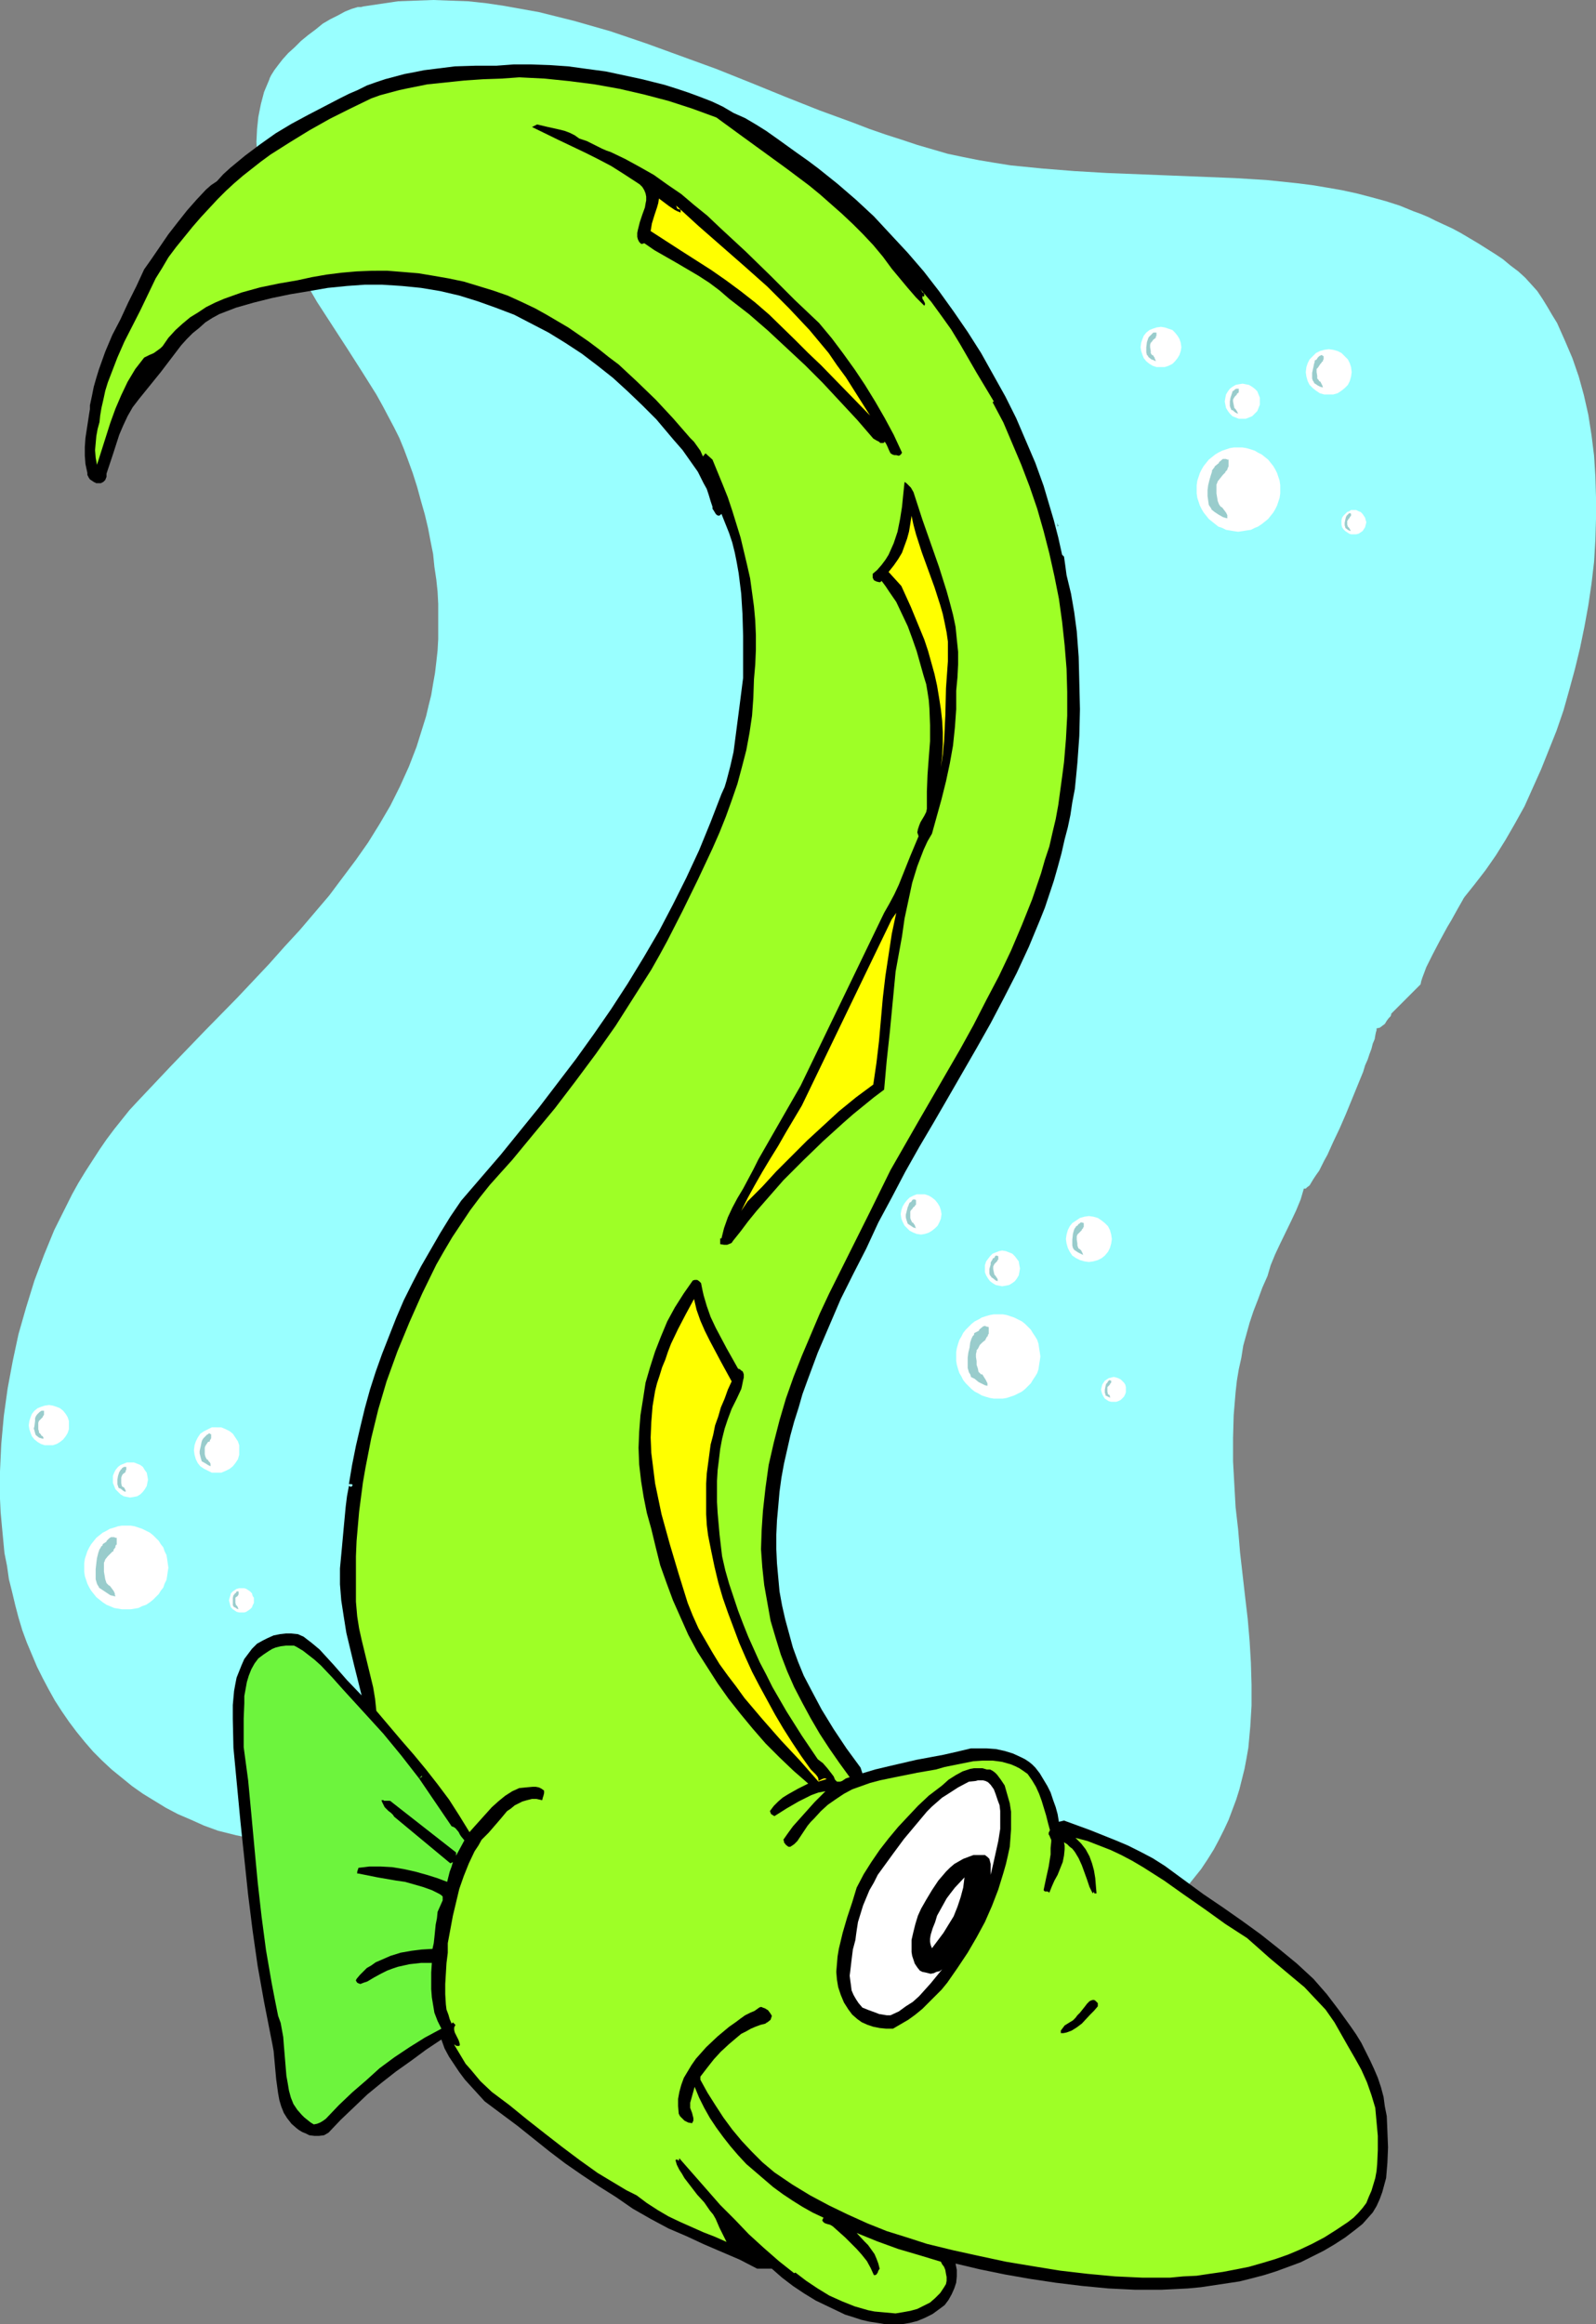 <?xml version="1.0" encoding="UTF-8" standalone="no"?>
<svg
   version="1.0"
   width="106.964mm"
   height="155.668mm"
   id="svg45"
   sodipodi:docname="Eel 3.wmf"
   xmlns:inkscape="http://www.inkscape.org/namespaces/inkscape"
   xmlns:sodipodi="http://sodipodi.sourceforge.net/DTD/sodipodi-0.dtd"
   xmlns="http://www.w3.org/2000/svg"
   xmlns:svg="http://www.w3.org/2000/svg">
  <rect width="100%" height="100%" fill="#808080" stroke="none"/>
  <sodipodi:namedview
     id="namedview45"
     pagecolor="#ffffff"
     bordercolor="#000000"
     borderopacity="0.25"
     inkscape:showpageshadow="2"
     inkscape:pageopacity="0.0"
     inkscape:pagecheckerboard="0"
     inkscape:deskcolor="#d1d1d1"
     inkscape:document-units="mm" />
  <defs
     id="defs1">
    <pattern
       id="WMFhbasepattern"
       patternUnits="userSpaceOnUse"
       width="6"
       height="6"
       x="0"
       y="0" />
  </defs>
  <path
     style="fill:#99ffff;fill-opacity:1;fill-rule:evenodd;stroke:none"
     d="m 352.407,256.607 7.433,-7.433 0.162,-0.808 0.323,-0.97 0.485,-1.293 0.485,-1.293 0.808,-1.616 0.808,-1.616 1.777,-3.393 1.939,-3.555 0.969,-1.616 0.808,-1.454 0.808,-1.454 0.646,-1.131 0.646,-1.131 0.162,-0.323 0.323,-0.485 2.585,-3.232 2.747,-3.555 2.585,-3.717 2.424,-3.878 2.424,-4.201 2.424,-4.363 2.101,-4.686 2.101,-4.686 1.939,-4.848 1.939,-4.848 1.777,-5.171 1.454,-5.171 1.454,-5.333 1.293,-5.332 1.131,-5.494 0.969,-5.333 0.808,-5.494 0.646,-5.494 0.323,-5.494 0.162,-5.333 v -5.494 l -0.162,-5.332 -0.323,-5.171 -0.646,-5.171 -0.808,-5.171 -1.131,-5.009 -1.293,-4.686 -1.616,-4.686 -1.939,-4.525 -1.939,-4.363 -1.293,-2.101 -1.131,-1.939 -1.293,-2.101 -1.293,-1.939 -1.454,-1.616 -1.616,-1.778 -1.777,-1.616 -1.939,-1.454 -1.939,-1.616 -1.939,-1.293 -4.363,-2.747 -4.363,-2.585 -2.101,-1.131 -2.101,-0.97 -2.101,-0.97 -1.939,-0.97 -1.939,-0.808 -1.777,-0.646 -3.555,-1.454 -3.555,-1.131 -3.555,-0.97 -3.716,-0.97 -3.716,-0.808 -3.716,-0.646 -3.878,-0.646 -3.878,-0.485 -7.756,-0.808 -7.917,-0.485 -8.079,-0.323 -8.079,-0.323 -16.32,-0.646 -8.241,-0.485 -8.079,-0.646 -8.079,-0.808 -4.04,-0.646 -3.878,-0.646 -4.04,-0.808 -3.878,-0.808 -3.878,-1.131 -3.878,-1.131 -3.878,-1.293 -4.04,-1.293 -4.201,-1.454 -4.201,-1.616 -8.402,-3.07 -8.564,-3.393 -8.725,-3.555 -8.887,-3.555 -8.887,-3.232 -8.887,-3.232 -9.049,-3.07 -4.524,-1.293 -4.524,-1.293 L 141.06,4.201 136.535,3.07 132.011,2.262 127.487,1.454 123.124,0.808 118.6,0.323 114.076,0.162 109.713,0 l -4.524,0.162 -4.363,0.162 -4.363,0.646 -4.363,0.646 -0.646,0.162 h -0.808 l -1.616,0.485 -1.616,0.646 -1.777,0.97 -1.939,0.97 -1.939,1.131 -1.777,1.454 -1.939,1.454 -1.777,1.454 -1.616,1.616 -1.616,1.454 -1.454,1.616 -1.131,1.454 -0.969,1.293 -0.808,1.293 -0.323,0.646 -0.162,0.485 -1.293,3.07 -0.808,3.07 -0.646,3.232 -0.323,3.07 -0.162,3.232 0.162,3.07 0.323,3.232 0.646,3.232 0.808,3.07 0.969,3.232 1.131,3.07 1.293,3.07 1.454,3.232 1.616,3.07 1.616,3.07 1.777,3.07 3.555,6.14 3.878,5.979 3.878,5.979 3.716,5.817 3.555,5.656 1.616,2.909 1.454,2.747 1.454,2.747 1.293,2.585 1.131,2.747 0.969,2.585 1.293,3.555 1.131,3.555 0.969,3.555 0.969,3.393 0.808,3.393 0.646,3.393 0.646,3.232 0.323,3.232 0.485,3.232 0.323,3.07 0.162,3.07 v 3.07 2.909 2.909 l -0.162,2.909 -0.323,2.909 -0.323,2.747 -0.485,2.747 -0.485,2.909 -0.646,2.585 -0.646,2.747 -0.808,2.585 -1.616,5.171 -1.939,5.009 -2.262,5.009 -2.424,4.848 -2.747,4.686 -2.908,4.686 -3.07,4.363 -3.393,4.525 -3.393,4.525 -3.716,4.363 -3.716,4.363 -3.878,4.201 -3.878,4.363 -8.079,8.564 -8.402,8.564 -4.201,4.363 -4.201,4.363 -8.402,8.888 -2.101,2.262 -1.939,2.424 -1.939,2.424 -1.939,2.585 -1.777,2.585 -1.777,2.747 -1.777,2.747 -1.777,2.909 -1.616,2.909 -1.454,2.909 -3.07,6.14 -2.585,6.302 -2.424,6.464 -2.101,6.787 -1.939,6.787 -1.454,6.787 -1.293,6.948 -0.969,6.948 -0.646,7.11 -0.162,3.393 L 0,372.468 v 3.393 3.555 l 0.162,3.393 0.323,3.555 0.323,3.393 0.323,3.393 0.646,3.232 0.485,3.393 0.808,3.232 0.808,3.393 0.808,3.07 0.969,3.232 1.131,3.07 1.293,3.07 1.293,3.07 1.454,2.909 1.454,2.747 1.616,2.909 1.777,2.747 1.777,2.585 1.939,2.585 2.101,2.585 2.101,2.424 2.262,2.262 2.424,2.262 2.585,2.101 2.585,2.101 2.747,1.939 2.908,1.778 2.908,1.778 3.07,1.616 3.393,1.454 3.232,1.454 3.555,1.293 4.524,1.131 4.686,0.97 4.847,0.808 4.847,0.646 5.009,0.323 4.847,0.323 10.18,0.323 10.341,0.485 5.171,0.323 5.009,0.323 5.009,0.646 5.009,0.808 5.009,0.97 4.847,1.131 3.716,1.131 3.878,1.293 3.878,1.454 4.04,1.454 4.363,1.616 4.201,1.778 4.363,1.778 4.363,1.778 9.21,3.878 9.372,3.717 9.533,3.555 4.847,1.616 4.847,1.616 4.847,1.454 4.847,1.293 4.847,1.131 4.847,0.97 4.847,0.808 4.686,0.646 4.686,0.485 4.847,0.162 4.524,-0.162 4.686,-0.485 4.524,-0.485 2.262,-0.485 2.101,-0.646 2.262,-0.485 2.101,-0.808 2.101,-0.646 2.101,-0.97 2.101,-0.97 2.101,-0.97 1.939,-1.131 2.101,-1.293 3.393,-2.262 3.07,-2.424 3.07,-2.262 2.747,-2.262 2.747,-2.424 2.424,-2.262 2.262,-2.424 2.101,-2.424 1.939,-2.424 1.939,-2.424 1.616,-2.424 1.616,-2.585 1.293,-2.424 1.293,-2.585 1.131,-2.424 0.969,-2.585 0.969,-2.585 0.808,-2.585 0.646,-2.585 0.646,-2.585 0.485,-2.585 0.485,-2.747 0.485,-5.332 0.323,-5.333 v -5.333 l -0.162,-5.494 -0.323,-5.494 -0.485,-5.656 -0.646,-5.494 -1.293,-11.311 -0.485,-5.817 -0.646,-5.656 -0.323,-5.817 -0.323,-5.817 v -5.817 l 0.162,-5.817 0.485,-5.817 0.323,-2.909 0.485,-2.909 0.646,-2.909 0.485,-3.07 0.808,-2.909 0.808,-2.909 0.969,-2.909 1.131,-2.909 1.131,-3.07 1.293,-2.909 0.808,-2.747 1.131,-2.747 1.293,-2.747 2.747,-5.656 1.293,-2.747 1.131,-2.747 0.808,-2.747 h 0.485 l 0.323,-0.323 0.646,-0.485 0.485,-0.808 0.485,-0.808 0.646,-0.97 0.808,-1.131 0.646,-1.293 0.646,-1.293 0.808,-1.454 1.454,-3.232 1.616,-3.393 1.616,-3.717 1.454,-3.555 1.454,-3.555 1.454,-3.555 0.485,-1.616 0.646,-1.454 0.485,-1.454 0.485,-1.293 0.323,-1.293 0.485,-1.131 0.162,-0.97 0.162,-0.808 0.162,-0.485 v -0.485 l 0.808,-0.162 0.646,-0.485 0.646,-0.485 0.485,-0.808 0.485,-0.646 0.485,-0.485 0.162,-0.485 z"
     id="path1" />
  <path
     style="fill:#000000;fill-opacity:1;fill-rule:evenodd;stroke:none"
     d="m 207.308,42.66 4.847,3.878 4.686,4.04 4.524,4.201 4.201,4.525 4.363,4.686 4.04,4.686 3.878,5.009 3.716,5.171 3.555,5.171 3.393,5.333 3.07,5.494 3.07,5.494 2.747,5.494 2.424,5.656 2.424,5.656 2.101,5.817 1.293,4.363 1.293,4.363 1.131,4.363 0.969,4.363 0.646,0.646 -0.162,-0.162 0.323,2.262 0.323,2.424 1.131,4.686 0.808,4.686 0.323,2.424 0.323,2.424 0.485,6.464 0.162,6.464 0.162,6.787 -0.162,6.787 -0.485,6.787 -0.323,3.393 -0.323,3.232 -0.646,3.393 -0.485,3.232 -0.646,3.07 -0.808,3.07 -0.808,3.555 -0.969,3.555 -0.969,3.393 -1.131,3.393 -1.131,3.393 -1.293,3.232 -2.747,6.625 -3.07,6.625 -3.232,6.302 -3.393,6.464 -3.555,6.302 -7.271,12.604 -3.555,6.14 -3.716,6.302 -3.555,6.302 -3.393,6.464 -3.393,6.302 -3.07,6.625 -3.232,6.302 -3.232,6.464 -2.908,6.787 -2.908,6.787 -2.585,6.948 -1.293,3.555 -0.969,3.393 -1.131,3.555 -0.969,3.555 -0.808,3.555 -0.808,3.555 -0.646,3.555 -0.485,3.555 -0.323,3.717 -0.323,3.555 -0.162,3.555 v 3.717 l 0.162,3.555 0.323,3.555 0.323,3.555 0.646,3.555 0.808,3.555 0.969,3.555 0.969,3.555 1.293,3.555 1.454,3.555 1.777,3.393 2.747,5.171 3.07,5.009 3.232,4.848 1.777,2.424 1.777,2.424 0.485,1.454 3.232,-0.97 3.393,-0.808 6.948,-1.616 6.948,-1.293 3.555,-0.808 3.393,-0.808 h 1.939 2.101 l 2.262,0.162 2.262,0.485 2.101,0.646 2.101,0.97 0.969,0.485 0.969,0.646 0.808,0.646 0.808,0.808 1.131,1.454 0.969,1.616 0.969,1.616 0.808,1.616 0.646,1.939 0.646,1.778 0.485,1.778 0.323,1.939 1.293,-0.323 6.625,2.424 6.463,2.585 3.07,1.293 3.232,1.616 3.07,1.616 3.07,1.939 4.847,3.555 4.847,3.555 5.009,3.393 4.847,3.393 4.686,3.393 4.686,3.717 4.524,3.717 2.101,1.939 2.101,1.939 3.393,3.878 3.07,4.04 2.908,4.04 1.454,2.101 1.293,2.101 1.131,2.262 1.131,2.262 0.969,2.101 0.969,2.262 0.808,2.424 0.646,2.424 0.323,2.424 0.485,2.424 0.162,3.878 0.162,4.04 -0.162,3.878 -0.162,1.939 -0.162,1.939 -0.485,1.778 -0.485,1.778 -0.646,1.778 -0.808,1.778 -0.969,1.616 -1.293,1.454 -1.293,1.454 -1.616,1.293 -2.747,2.101 -2.747,1.778 -2.747,1.616 -2.908,1.454 -2.908,1.454 -3.07,1.131 -3.07,1.131 -3.07,0.97 -3.07,0.808 -3.232,0.808 -3.232,0.485 -3.232,0.485 -3.232,0.485 -3.393,0.323 -3.232,0.162 -3.393,0.162 h -6.786 l -6.625,-0.323 -6.786,-0.646 -6.625,-0.808 -6.463,-0.97 -6.463,-1.131 -6.302,-1.293 -6.14,-1.454 0.323,1.616 v 1.616 l -0.162,1.616 -0.485,1.454 -0.646,1.454 -0.808,1.454 -0.969,1.293 -1.293,0.97 -1.777,1.293 -1.939,0.97 -1.939,0.808 -1.939,0.485 -1.939,0.323 h -2.101 -2.101 l -1.939,-0.323 -2.101,-0.323 -2.101,-0.485 -1.939,-0.646 -2.101,-0.646 -3.716,-1.778 -3.716,-1.778 -2.908,-1.778 -2.908,-1.939 -2.747,-2.101 -2.585,-2.262 h -3.716 l -4.363,-2.262 -4.524,-1.939 -4.524,-1.939 -4.524,-2.101 -4.524,-1.939 -4.524,-2.424 -2.262,-1.293 -2.262,-1.293 -2.101,-1.454 -2.101,-1.454 -4.363,-2.747 -4.363,-2.909 -4.201,-2.909 -4.04,-3.07 -8.079,-6.464 -8.241,-6.14 -3.393,-3.717 -1.616,-1.778 -1.454,-1.939 -1.293,-1.939 -1.293,-1.939 -1.131,-2.101 -0.808,-2.262 -3.878,2.585 -3.716,2.747 -3.878,2.747 -3.716,2.909 -3.555,2.909 -3.393,3.232 -3.393,3.232 -3.07,3.232 -1.131,0.646 -1.293,0.162 h -1.131 l -1.293,-0.162 -0.969,-0.485 -0.808,-0.323 -0.808,-0.485 -0.646,-0.485 -1.293,-1.131 -1.131,-1.454 -0.808,-1.293 -0.646,-1.616 -0.485,-1.616 -0.323,-1.778 -0.485,-3.555 -0.323,-3.555 -0.323,-3.555 -0.323,-1.778 -0.323,-1.616 -1.777,-9.049 -1.616,-9.049 -1.293,-9.049 -1.131,-9.049 -0.969,-9.211 -0.969,-9.211 -1.777,-18.745 -0.162,-7.272 v -3.555 l 0.162,-1.778 0.162,-1.778 0.323,-1.778 0.323,-1.616 0.646,-1.616 0.646,-1.616 0.646,-1.454 0.969,-1.293 0.969,-1.293 1.293,-1.293 1.454,-0.808 1.293,-0.646 1.454,-0.646 1.616,-0.323 1.454,-0.162 h 1.454 l 1.616,0.162 1.454,0.646 2.101,1.616 1.939,1.616 1.777,1.939 1.777,1.939 3.393,3.878 3.716,3.878 -0.969,-3.878 -0.969,-3.878 -0.969,-4.04 -0.969,-4.04 -0.646,-4.04 -0.646,-4.201 -0.323,-4.04 v -2.101 -1.939 l 0.485,-5.171 0.485,-5.332 0.485,-5.171 0.323,-2.585 0.485,-2.585 h 0.162 l 0.162,0.162 h 0.323 l 0.162,-0.162 0.162,-0.323 -0.323,-0.162 h -0.162 -0.485 l 0.808,-4.848 0.969,-4.848 1.131,-4.848 1.131,-4.686 1.293,-4.686 1.454,-4.525 1.616,-4.525 1.777,-4.525 1.777,-4.525 1.939,-4.525 2.101,-4.201 2.262,-4.363 2.424,-4.201 2.424,-4.201 2.585,-4.201 2.747,-4.04 5.009,-5.817 5.009,-5.817 4.847,-5.979 4.847,-5.979 4.686,-6.14 4.686,-6.14 4.524,-6.302 4.363,-6.302 4.201,-6.464 4.04,-6.625 3.878,-6.625 3.555,-6.787 3.393,-6.787 3.232,-6.948 2.908,-7.11 2.747,-7.11 0.808,-1.778 0.485,-1.616 0.969,-3.717 0.808,-3.555 0.485,-3.717 0.969,-7.433 0.969,-7.595 v -5.333 -5.333 l -0.162,-5.494 -0.323,-5.171 -0.323,-2.585 -0.323,-2.585 -0.485,-2.747 -0.485,-2.424 -0.646,-2.585 -0.808,-2.424 -0.969,-2.424 -0.969,-2.424 -0.323,0.323 -0.323,0.162 -0.485,-0.162 -0.323,-0.323 -0.485,-0.808 -0.323,-0.485 v -0.485 l -0.485,-1.454 -0.485,-1.616 -0.485,-1.454 -0.808,-1.454 -1.454,-2.909 -1.939,-2.747 -1.939,-2.747 -2.262,-2.585 -4.363,-5.171 -3.555,-3.555 -3.716,-3.555 -3.716,-3.393 -3.878,-3.07 -4.04,-3.07 -4.201,-2.747 -4.201,-2.585 -4.363,-2.262 -4.363,-2.262 -4.686,-1.778 -4.524,-1.616 -4.686,-1.454 -4.847,-1.131 -4.847,-0.808 -4.847,-0.485 -5.009,-0.323 h -2.101 -2.262 l -4.524,0.323 -4.847,0.485 -4.686,0.808 -4.847,0.808 -4.686,0.97 -4.524,1.131 -4.524,1.293 -2.101,0.808 -2.101,0.808 -1.777,0.97 -1.777,1.131 -1.616,1.454 -1.616,1.293 -1.454,1.454 -1.454,1.616 -2.585,3.393 -2.585,3.393 -2.747,3.393 -2.747,3.393 -1.616,2.101 -1.293,2.262 -1.131,2.424 -0.969,2.262 -1.616,5.009 -0.808,2.424 -0.808,2.424 v 0.485 0.323 l -0.323,0.808 -0.485,0.485 -0.646,0.323 h -0.485 -0.646 l -0.646,-0.323 -0.485,-0.323 -0.485,-0.323 -0.323,-0.485 -0.323,-0.646 v -0.485 l -0.485,-2.262 -0.162,-2.101 v -2.262 l 0.162,-2.262 0.646,-4.201 0.323,-2.101 0.162,-0.97 v -0.97 l 0.485,-2.262 0.485,-2.424 0.646,-2.262 0.646,-2.101 1.616,-4.525 1.777,-4.201 2.101,-4.04 1.939,-4.201 2.101,-4.201 1.939,-4.201 1.939,-2.747 2.101,-3.07 2.101,-3.07 2.262,-2.909 2.424,-3.07 2.424,-2.747 2.424,-2.585 1.293,-1.131 1.454,-0.97 1.616,-1.778 1.777,-1.616 3.716,-3.07 3.878,-2.909 3.878,-2.747 4.04,-2.424 4.201,-2.262 4.04,-2.101 4.04,-2.101 2.262,-1.131 2.262,-0.97 2.262,-1.131 2.262,-0.808 2.424,-0.808 2.424,-0.646 2.424,-0.646 2.585,-0.485 2.424,-0.485 2.585,-0.323 5.171,-0.646 5.171,-0.162 h 5.332 l 4.363,-0.323 h 4.524 l 4.686,0.162 4.686,0.323 4.686,0.646 4.847,0.646 4.524,0.97 4.524,0.97 5.817,1.454 3.07,0.97 2.908,0.97 3.07,1.131 2.908,1.131 2.747,1.293 2.747,1.616 2.908,1.293 2.747,1.616 2.585,1.616 2.747,1.939 5.171,3.717 2.747,1.939 z"
     id="path2" />
  <path
     style="fill:#9eff26;fill-opacity:1;fill-rule:evenodd;stroke:none"
     d="m 181.455,29.733 5.978,4.363 11.795,8.564 5.817,4.363 2.747,2.262 2.747,2.424 2.747,2.424 2.747,2.585 2.585,2.585 2.585,2.747 2.424,2.909 2.262,3.07 4.04,4.848 2.101,2.424 2.101,2.101 0.162,-0.323 v -0.323 l -0.323,-0.646 -0.323,-0.485 v -0.323 -0.323 h 0.162 l 0.162,0.162 0.162,-0.323 v -0.162 l -0.162,-0.485 -0.323,-0.162 -0.162,-0.323 -0.323,-0.485 2.747,3.232 2.585,3.555 2.424,3.393 2.262,3.717 4.201,7.272 4.363,7.272 -0.323,0.162 2.747,5.171 2.262,5.333 2.262,5.332 2.101,5.494 1.939,5.656 1.616,5.656 1.454,5.656 1.293,5.817 1.131,5.656 0.808,5.817 0.646,5.979 0.485,5.979 0.162,5.817 v 5.979 l -0.323,5.979 -0.485,5.817 -0.485,3.717 -0.485,3.555 -0.485,3.555 -0.646,3.555 -0.808,3.393 -0.808,3.555 -1.131,3.393 -0.969,3.393 -2.262,6.625 -2.585,6.464 -2.747,6.464 -3.07,6.464 -3.232,6.14 -3.232,6.302 -3.393,6.14 -3.555,6.14 -7.11,12.281 -6.948,12.119 -5.171,10.503 -5.171,10.342 -5.171,10.342 -2.424,5.171 -2.262,5.333 -2.262,5.333 -2.101,5.332 -1.939,5.494 -1.616,5.494 -1.454,5.656 -1.293,5.656 -0.808,5.817 -0.323,2.909 -0.323,2.909 -0.323,4.848 -0.162,4.848 0.323,4.525 0.485,4.525 0.808,4.525 0.808,4.525 1.293,4.363 1.293,4.201 1.616,4.201 1.777,4.04 2.101,4.04 2.101,3.878 2.262,3.878 2.424,3.717 2.585,3.717 2.585,3.555 -0.485,0.162 -0.485,0.162 -0.969,0.646 -0.485,0.162 h -0.323 -0.485 l -0.485,-0.485 -0.323,-0.808 -0.485,-0.646 -1.131,-1.454 -1.131,-1.293 -1.293,-0.97 -4.04,-5.979 -3.878,-6.14 -3.555,-6.14 -1.616,-3.232 -1.616,-3.07 -1.454,-3.232 -1.454,-3.232 -1.293,-3.232 -1.293,-3.393 -1.131,-3.393 -1.131,-3.393 -0.969,-3.393 -0.808,-3.555 -0.646,-5.494 -0.485,-5.494 -0.162,-2.747 v -2.747 -2.585 l 0.162,-2.747 0.323,-2.585 0.323,-2.747 0.485,-2.585 0.646,-2.585 0.808,-2.424 0.969,-2.585 1.293,-2.585 1.131,-2.424 0.162,-0.646 0.162,-0.808 0.162,-0.808 0.162,-0.646 v -0.808 l -0.162,-0.485 -0.162,-0.323 -0.323,-0.162 -0.323,-0.323 -0.485,-0.162 -2.908,-5.171 -2.747,-5.171 -1.293,-2.747 -0.969,-2.747 -0.808,-2.747 -0.323,-1.454 -0.323,-1.616 -0.485,-0.485 -0.485,-0.323 h -0.646 l -0.485,0.162 -2.262,3.232 -2.262,3.555 -1.939,3.555 -1.616,3.878 -1.454,3.717 -1.293,4.04 -1.131,3.878 -0.646,4.201 -0.646,4.04 -0.323,4.201 -0.162,4.04 0.162,4.201 0.485,4.201 0.646,4.04 0.808,4.04 1.131,4.04 1.131,4.686 1.131,4.525 1.616,4.525 1.616,4.363 1.939,4.363 1.939,4.363 2.262,4.201 2.585,4.04 2.585,4.04 2.747,3.878 3.07,3.878 3.07,3.717 3.232,3.717 3.555,3.555 3.555,3.393 3.716,3.232 -2.585,1.293 -2.585,1.454 -1.293,0.808 -1.131,0.97 -1.131,1.131 -0.969,1.293 0.162,0.485 0.162,0.323 0.808,0.485 3.07,-1.939 3.07,-1.778 1.616,-0.808 1.616,-0.808 1.777,-0.646 1.777,-0.323 -2.747,2.747 -2.747,3.07 -2.747,3.07 -1.293,1.778 -1.131,1.616 0.162,0.323 v 0.323 l 0.485,0.646 0.646,0.485 h 0.323 0.162 l 0.969,-0.646 0.808,-0.808 1.293,-1.939 1.293,-1.939 0.808,-0.97 0.808,-0.808 1.777,-1.939 1.777,-1.616 2.101,-1.454 1.939,-1.293 2.101,-1.131 2.262,-0.808 2.262,-0.808 2.424,-0.646 4.686,-0.97 4.847,-0.97 4.686,-0.808 2.262,-0.646 2.424,-0.485 2.424,-0.485 2.424,-0.485 2.424,-0.162 h 2.424 l 1.293,0.162 1.131,0.162 1.131,0.323 1.131,0.323 1.131,0.485 0.969,0.485 0.969,0.646 1.131,0.808 1.131,1.616 0.969,1.616 0.808,1.778 0.646,1.778 1.131,3.717 0.485,1.939 0.485,1.778 -0.162,0.323 -0.162,0.323 v 0.485 l 0.162,0.162 0.323,0.808 0.162,0.323 v 0.485 l -0.162,1.616 v 1.616 l -0.485,3.07 -0.646,2.909 -0.646,3.07 0.162,0.162 0.162,0.162 h 0.323 0.323 l 0.323,0.162 0.162,0.162 0.646,-1.616 0.646,-1.454 0.808,-1.454 0.646,-1.616 0.646,-1.616 0.323,-1.616 0.162,-1.616 v -0.97 l -0.162,-0.808 0.808,0.485 0.646,0.646 0.646,0.485 0.646,0.808 0.969,1.616 0.808,1.778 0.646,1.778 0.646,1.778 0.646,1.939 0.808,1.616 0.323,-0.485 v 0.162 0.162 l 0.162,0.162 h 0.485 l -0.162,-1.939 -0.162,-1.939 -0.323,-1.939 -0.485,-1.778 -0.646,-1.778 -0.969,-1.778 -1.131,-1.454 -1.454,-1.454 3.07,0.808 2.908,1.131 2.908,1.131 2.747,1.293 2.747,1.454 2.747,1.616 5.332,3.393 5.009,3.555 5.332,3.717 5.171,3.717 5.494,3.555 2.747,2.424 2.908,2.585 5.978,5.009 2.908,2.424 2.585,2.747 2.747,2.909 1.131,1.616 1.131,1.616 3.393,5.979 1.777,3.07 1.616,2.909 1.454,3.232 1.131,3.232 0.485,1.616 0.485,1.616 0.162,1.778 0.162,1.778 0.323,3.555 v 3.555 l -0.162,3.555 -0.162,1.778 -0.323,1.778 -0.485,1.616 -0.485,1.616 -0.646,1.454 -0.646,1.616 -0.969,1.293 -1.131,1.293 -1.131,1.131 -1.454,1.131 -2.908,1.939 -3.07,1.939 -3.07,1.616 -3.07,1.454 -3.07,1.293 -3.232,1.131 -3.232,0.97 -3.393,0.97 -3.232,0.646 -3.393,0.646 -3.393,0.485 -3.232,0.485 -3.393,0.162 -3.393,0.323 h -3.555 -3.393 l -6.948,-0.323 -6.948,-0.646 -6.948,-0.808 -6.948,-1.131 -6.786,-1.131 -6.786,-1.454 -6.625,-1.454 -6.625,-1.616 -5.009,-1.616 -5.171,-1.616 -4.847,-1.939 -5.009,-2.262 -4.686,-2.262 -4.847,-2.585 -4.524,-2.747 -4.524,-3.07 -3.07,-2.585 -2.585,-2.585 -2.585,-2.747 -2.424,-2.909 -2.262,-3.07 -2.101,-3.232 -1.939,-3.07 -1.777,-3.232 v -0.808 l 1.616,-2.101 1.777,-2.262 1.777,-1.939 2.101,-1.939 2.101,-1.778 0.969,-0.808 1.293,-0.646 1.131,-0.646 1.131,-0.485 1.293,-0.485 1.293,-0.323 0.162,-0.162 0.323,-0.162 0.808,-0.646 0.162,-0.485 0.162,-0.485 -0.162,-0.323 -0.323,-0.485 -0.485,-0.646 -0.808,-0.485 -0.485,-0.162 -0.323,-0.162 h -0.323 l -0.323,0.162 -1.131,0.808 -1.131,0.485 -1.293,0.646 -1.131,0.808 -1.293,0.97 -1.616,1.131 -2.908,2.424 -2.908,2.747 -1.293,1.454 -1.293,1.454 -1.131,1.616 -0.969,1.616 -0.969,1.616 -0.646,1.778 -0.485,1.778 -0.323,1.778 v 1.778 l 0.162,1.939 0.323,0.646 0.323,0.323 0.808,0.808 0.969,0.485 0.969,0.162 0.323,-0.646 v -0.646 l -0.323,-1.293 -0.485,-1.293 v -0.646 -0.646 l 1.131,-4.04 1.131,2.747 1.293,2.585 1.454,2.585 1.616,2.424 1.777,2.424 1.777,2.262 1.939,2.262 2.101,2.262 2.262,1.939 2.262,1.939 2.262,1.939 2.424,1.778 2.424,1.616 2.585,1.616 2.585,1.454 2.747,1.293 -0.162,0.323 -0.162,0.323 0.162,0.323 0.323,0.323 0.323,0.162 0.485,0.162 0.646,0.162 0.323,0.162 0.485,0.323 3.07,2.747 2.908,2.909 1.293,1.454 1.293,1.616 0.969,1.778 0.808,1.778 h 0.323 l 0.323,-0.162 0.323,-0.485 0.162,-0.485 0.323,-0.485 -0.323,-1.293 -0.485,-1.293 -0.485,-1.131 -0.808,-1.131 -0.808,-1.131 -0.969,-0.97 -1.939,-2.101 5.171,2.101 5.332,1.939 5.494,1.616 5.332,1.616 0.323,0.646 0.485,0.646 0.323,0.808 0.162,0.97 0.162,0.808 v 0.97 l -0.162,0.808 -0.485,0.808 -0.969,1.454 -1.293,1.293 -1.293,1.131 -1.616,0.808 -1.616,0.808 -1.777,0.485 -1.777,0.323 -1.939,0.323 -1.777,-0.162 -1.777,-0.162 -1.777,-0.162 -1.616,-0.323 -3.393,-0.97 -3.232,-1.293 -3.232,-1.454 -2.908,-1.778 -2.908,-1.939 -2.747,-2.101 -0.323,0.162 -3.878,-3.07 -3.878,-3.393 -3.716,-3.393 -3.555,-3.717 -3.716,-3.717 -3.393,-3.878 -6.948,-7.918 -0.162,0.646 -0.162,-0.162 -0.162,-0.162 h -0.323 v 0 l -0.162,0.162 0.323,1.131 0.646,1.293 0.646,0.97 0.646,1.131 1.616,2.101 1.616,2.101 1.777,1.939 1.454,2.101 0.808,0.97 0.646,1.131 0.485,1.131 0.485,1.131 1.777,3.555 -2.908,-1.293 -2.908,-1.131 -5.817,-2.585 -3.07,-1.454 -2.747,-1.616 -2.747,-1.778 -2.585,-1.939 -2.585,-1.293 -2.424,-1.454 -4.847,-2.909 -4.524,-3.232 -4.524,-3.393 -4.363,-3.393 -4.524,-3.555 -4.363,-3.555 -4.524,-3.393 -2.908,-2.747 -2.424,-2.909 -1.293,-1.454 -0.969,-1.616 -0.969,-1.616 -0.969,-1.616 h 0.162 v 0 l 0.162,0.162 0.323,0.162 h 0.323 0.323 l 0.162,-0.323 -0.162,-0.646 -0.162,-0.485 -0.323,-0.646 -0.323,-0.646 -0.323,-0.646 -0.162,-0.646 v -0.646 l 0.323,-0.646 -0.646,-0.646 -0.323,0.323 -0.485,-1.131 -0.323,-1.131 -0.485,-1.293 -0.162,-1.293 -0.162,-2.585 v -2.585 l 0.323,-5.333 0.323,-2.585 v -2.424 l 1.293,-6.948 0.808,-3.393 0.808,-3.393 1.131,-3.232 1.293,-3.232 1.454,-3.07 0.969,-1.454 0.808,-1.454 1.777,-1.778 3.07,-3.555 1.616,-1.939 0.969,-0.646 0.969,-0.808 0.969,-0.485 0.969,-0.485 1.131,-0.323 1.293,-0.323 h 1.131 l 1.454,0.323 0.162,-0.646 0.162,-0.485 0.162,-0.646 v -0.646 l -0.646,-0.485 -0.646,-0.323 -0.808,-0.162 h -0.808 l -1.777,0.162 -1.616,0.162 -1.777,0.808 -1.777,1.131 -1.777,1.454 -1.616,1.454 -1.454,1.616 -1.454,1.616 -1.454,1.616 -1.293,1.454 -2.585,-4.201 -2.585,-4.04 -2.908,-3.878 -2.908,-3.717 -3.07,-3.717 -3.232,-3.717 -6.302,-7.433 -0.323,-3.07 -0.485,-2.909 -1.454,-5.979 -1.454,-5.979 -0.646,-2.909 -0.485,-3.07 -0.323,-3.717 v -3.878 -3.878 -3.717 l 0.162,-3.878 0.323,-3.717 0.323,-3.717 0.485,-3.717 0.485,-3.717 0.646,-3.717 1.454,-7.433 1.777,-7.272 2.101,-7.11 2.747,-7.595 3.07,-7.433 3.232,-7.272 3.555,-7.272 1.939,-3.393 2.101,-3.555 2.262,-3.393 2.262,-3.393 2.424,-3.232 2.585,-3.232 2.747,-3.07 2.908,-3.232 5.332,-6.464 5.494,-6.625 5.171,-6.787 5.171,-6.948 5.009,-7.11 4.524,-7.11 4.524,-7.11 2.101,-3.717 1.939,-3.555 3.878,-7.595 3.878,-7.918 3.716,-7.918 1.777,-4.04 1.616,-4.04 1.454,-4.04 1.454,-4.201 1.131,-4.201 1.131,-4.363 0.808,-4.363 0.646,-4.363 0.323,-4.525 0.162,-4.686 0.323,-3.717 0.162,-3.717 v -3.717 l -0.162,-3.717 -0.323,-3.555 -0.485,-3.555 -0.485,-3.555 -0.808,-3.555 -0.808,-3.393 -0.808,-3.393 -2.101,-6.787 -1.131,-3.393 -1.293,-3.232 -2.585,-6.302 -1.777,-1.616 -0.646,0.808 -0.646,-1.454 -0.808,-1.131 -0.808,-1.131 -0.969,-0.97 -4.363,-5.009 -4.363,-4.686 -4.686,-4.525 -4.686,-4.363 -2.585,-1.939 -2.424,-1.939 -2.585,-1.939 -2.585,-1.778 -2.585,-1.778 -2.747,-1.616 -2.747,-1.616 -2.908,-1.616 -3.393,-1.616 -3.555,-1.616 -3.716,-1.293 -3.716,-1.131 -3.716,-1.131 -3.878,-0.808 -3.716,-0.646 -3.878,-0.646 -3.878,-0.323 -4.04,-0.323 H 94.201 l -3.878,0.162 -3.716,0.323 -3.878,0.485 -3.716,0.646 -3.716,0.808 -4.686,0.808 -4.686,0.97 -4.686,1.293 -2.262,0.808 -2.262,0.808 -2.262,0.97 -2.262,1.131 -1.939,1.293 -2.101,1.293 -1.939,1.616 -1.777,1.616 -1.777,1.939 -1.454,2.101 -0.485,0.485 -0.646,0.485 -1.131,0.808 -1.131,0.485 -1.293,0.646 -1.131,1.454 -1.131,1.454 -0.969,1.616 -0.969,1.616 -1.616,3.393 -1.454,3.393 -1.293,3.555 -1.131,3.555 -2.262,7.11 -0.323,-1.778 -0.162,-1.939 0.162,-1.778 0.162,-1.778 0.323,-1.778 0.485,-1.778 0.162,-1.616 0.323,-1.939 0.485,-2.101 0.485,-2.262 0.646,-2.101 0.808,-2.101 1.616,-4.201 1.777,-4.04 4.04,-7.918 1.939,-4.04 1.939,-4.04 1.616,-2.585 1.616,-2.747 1.939,-2.585 2.101,-2.585 2.101,-2.585 2.101,-2.424 2.101,-2.262 2.101,-2.262 2.101,-2.101 2.101,-1.939 2.262,-1.939 2.262,-1.778 2.262,-1.778 2.424,-1.778 4.847,-3.07 5.009,-3.07 5.171,-2.909 5.171,-2.585 5.332,-2.585 2.262,-0.808 2.424,-0.646 2.424,-0.646 2.262,-0.485 4.847,-0.97 4.686,-0.485 4.686,-0.485 4.686,-0.323 4.686,-0.162 4.524,-0.323 6.463,0.323 6.302,0.646 6.302,0.808 6.302,1.131 6.302,1.454 6.14,1.616 5.978,1.939 z"
     id="path3" />
  <path
     style="fill:#000000;fill-opacity:1;fill-rule:evenodd;stroke:none"
     d="m 146.715,35.065 0.969,0.323 0.969,0.323 1.939,0.97 1.939,0.97 1.131,0.485 0.969,0.323 3.716,1.778 3.555,1.939 3.716,2.101 3.393,2.424 3.555,2.424 3.232,2.747 3.393,2.747 3.232,3.07 6.463,5.979 6.302,6.14 6.14,6.14 3.07,2.909 3.07,2.909 3.232,3.878 2.908,3.878 2.908,4.04 2.585,3.878 2.585,4.201 2.424,4.201 2.262,4.201 2.101,4.525 -0.162,0.323 -0.323,0.323 -0.323,0.162 -0.646,-0.162 h -0.485 l -0.485,-0.162 -0.485,-0.323 -0.323,-0.646 -0.485,-1.131 -0.323,-0.646 -0.323,-0.485 -0.323,0.323 h -0.485 -0.323 l -0.323,-0.323 -0.646,-0.323 -0.808,-0.485 -4.04,-4.686 -4.363,-4.686 -4.363,-4.686 -4.524,-4.525 -4.686,-4.363 -4.686,-4.363 -4.847,-4.201 -5.009,-3.878 -2.424,-2.101 -2.585,-1.939 -2.747,-1.778 -2.747,-1.616 -2.747,-1.616 -5.655,-3.232 -2.585,-1.778 -0.485,0.162 h -0.323 l -0.162,-0.162 -0.323,-0.323 -0.323,-0.646 -0.162,-0.646 v -0.97 l 0.162,-0.808 0.485,-1.939 0.646,-1.939 0.646,-1.778 0.162,-0.97 0.162,-0.808 v -0.97 l -0.162,-0.808 -0.323,-0.808 -0.485,-0.808 -0.646,-0.646 -0.969,-0.646 -3.232,-2.101 -3.07,-1.939 -3.393,-1.778 -3.232,-1.616 -6.786,-3.232 -6.625,-3.232 1.293,-0.646 2.747,0.646 2.908,0.646 1.293,0.323 1.293,0.485 1.293,0.646 z"
     id="path4" />
  <path
     style="fill:#ffff00;fill-opacity:1;fill-rule:evenodd;stroke:none"
     d="M 172.406,53.81 V 53.487 53.163 l -0.162,-0.162 h -0.162 l -0.485,-0.162 -0.162,-0.323 -0.162,-0.485 5.655,5.171 11.634,10.18 5.817,5.171 5.494,5.494 2.585,2.747 2.585,2.747 2.424,2.909 2.424,2.909 2.101,3.07 2.262,3.07 6.14,9.695 -6.14,-6.302 -6.302,-6.464 -3.232,-3.07 -3.232,-3.232 -6.625,-6.464 -3.555,-3.07 -3.716,-2.909 -3.716,-2.747 -3.716,-2.585 -7.594,-4.848 -7.756,-5.009 0.162,-0.97 0.162,-0.97 0.646,-2.101 0.646,-1.939 0.323,-1.131 0.162,-1.131 1.293,0.97 1.293,0.97 1.454,0.97 0.646,0.323 z"
     id="path5" />
  <path
     style="fill:#000000;fill-opacity:1;fill-rule:evenodd;stroke:none"
     d="m 231.706,125.556 1.939,5.979 2.101,5.979 2.101,5.979 1.939,6.14 0.808,2.909 0.808,3.07 0.646,3.07 0.323,3.232 0.323,3.07 v 3.232 l -0.162,3.232 -0.323,3.393 v 2.424 2.262 l -0.323,4.525 -0.485,4.686 -0.808,4.525 -0.969,4.525 -1.131,4.525 -2.424,8.726 -1.131,1.939 -0.969,2.101 -0.808,2.101 -0.808,2.101 -1.293,4.201 -0.969,4.525 -0.969,4.525 -0.646,4.525 -1.616,8.888 -1.454,15.19 -0.808,7.433 -0.646,7.272 -2.585,1.939 -2.585,2.101 -2.585,2.101 -2.585,2.262 -5.171,4.686 -5.009,4.848 -5.009,5.009 -4.524,5.171 -2.262,2.585 -2.101,2.585 -1.939,2.585 -1.939,2.424 -0.323,0.485 -0.323,0.162 -0.808,0.323 h -0.808 l -0.969,-0.162 v -1.454 h 0.323 l 0.323,-1.293 0.323,-1.293 0.969,-2.747 1.131,-2.424 1.293,-2.424 1.454,-2.424 1.293,-2.424 1.293,-2.424 1.293,-2.585 10.664,-18.583 21.167,-43.791 1.293,-2.262 1.293,-2.424 1.131,-2.424 0.969,-2.424 0.969,-2.424 0.969,-2.424 2.101,-5.009 -0.162,-0.485 -0.162,-0.485 0.162,-0.808 0.323,-0.97 0.323,-0.808 0.485,-0.808 0.485,-0.808 0.485,-0.97 0.162,-0.808 v -4.363 l 0.162,-4.201 0.323,-4.363 0.323,-4.201 v -4.04 l -0.162,-4.201 -0.162,-2.101 -0.323,-2.101 -0.323,-1.939 -0.646,-2.101 -1.777,-6.302 -1.131,-3.232 -1.131,-3.07 -1.454,-3.07 -1.454,-3.07 -1.777,-2.585 -0.969,-1.454 -0.969,-1.293 -0.323,0.323 h -0.323 l -0.646,-0.162 -0.646,-0.323 -0.162,-0.323 -0.162,-0.323 v -0.97 l 1.131,-0.97 1.131,-1.293 0.969,-1.293 0.808,-1.293 0.646,-1.454 0.646,-1.454 0.485,-1.454 0.485,-1.454 0.646,-3.232 0.485,-3.07 0.323,-3.232 0.323,-3.07 0.485,0.323 0.323,0.323 0.808,0.808 0.646,1.131 z"
     id="path6" />
  <path
     style="fill:#ffff00;fill-opacity:1;fill-rule:evenodd;stroke:none"
     d="m 240.108,167.408 -0.485,6.787 -0.162,6.787 -0.323,6.625 -0.323,3.393 -0.485,3.232 0.323,-2.909 0.162,-2.909 v -3.07 l -0.162,-2.909 -0.323,-2.909 -0.485,-3.07 -0.485,-2.909 -0.646,-2.909 -0.808,-2.909 -0.808,-2.909 -0.969,-2.909 -1.131,-2.747 -2.262,-5.494 -2.424,-5.332 -3.232,-3.555 1.293,-1.616 1.131,-1.616 0.969,-1.616 0.646,-1.778 0.646,-1.778 0.485,-1.778 0.323,-1.939 0.323,-2.101 0.485,2.262 0.646,2.424 1.454,4.525 3.232,8.888 1.454,4.525 0.646,2.262 0.485,2.262 0.485,2.424 0.323,2.262 v 2.424 z"
     id="path7" />
  <path
     style="fill:#000000;fill-opacity:1;fill-rule:evenodd;stroke:none"
     d="m 268.062,132.989 -0.162,0.323 -0.162,0.162 0.162,-0.162 v -0.162 -0.323 -0.162 h -0.162 z"
     id="path8" />
  <path
     style="fill:#ffff00;fill-opacity:1;fill-rule:evenodd;stroke:none"
     d="m 221.204,274.543 -4.363,3.232 -4.363,3.555 -4.04,3.717 -4.04,3.717 -3.878,3.878 -3.878,3.878 -3.555,3.878 -3.716,3.717 -1.616,2.424 1.616,-3.232 1.777,-3.232 1.939,-3.393 1.939,-3.232 2.101,-3.393 1.939,-3.393 4.04,-6.787 22.783,-47.185 1.131,-1.616 -1.131,5.333 -0.808,5.332 -0.808,5.333 -0.646,5.494 -0.485,5.494 -0.485,5.494 -0.646,5.494 z"
     id="path9" />
  <path
     style="fill:#ffff00;fill-opacity:1;fill-rule:evenodd;stroke:none"
     d="m 185.333,349.683 -0.969,2.101 -0.808,2.262 -0.969,2.262 -0.646,2.262 -0.808,2.262 -0.485,2.424 -0.646,2.424 -0.323,2.424 -0.323,2.424 -0.323,2.424 -0.162,2.585 v 2.585 2.585 2.585 l 0.162,2.747 0.323,2.585 0.808,4.04 0.808,3.878 0.969,4.04 1.131,3.878 1.293,3.717 1.454,3.878 1.454,3.878 1.616,3.717 1.616,3.555 1.939,3.717 1.939,3.555 1.939,3.555 2.101,3.555 2.262,3.555 2.262,3.393 2.424,3.393 0.646,0.646 0.323,0.323 0.323,0.323 0.485,0.646 0.162,0.485 v 0.485 l 0.646,-0.323 0.323,-0.162 0.485,-0.162 h 0.323 l 0.323,0.162 -2.101,0.646 -4.686,-5.333 -4.847,-5.171 -4.686,-5.333 -4.524,-5.333 -2.101,-2.909 -2.101,-2.747 -2.101,-2.909 -1.777,-2.909 -1.777,-3.07 -1.777,-3.07 -1.454,-3.232 -1.293,-3.232 -2.262,-7.272 -2.262,-7.595 -2.101,-7.595 -0.808,-3.878 -0.808,-3.878 -0.485,-3.878 -0.485,-3.878 -0.162,-3.878 0.162,-3.878 0.323,-4.04 0.646,-3.878 0.485,-1.939 0.646,-1.939 0.646,-2.101 0.808,-1.939 0.646,-1.939 0.808,-2.101 1.777,-3.717 1.939,-3.717 2.101,-3.878 0.646,2.747 0.969,2.747 1.131,2.585 1.293,2.585 2.747,5.171 z"
     id="path10" />
  <path
     style="fill:#6df43d;fill-opacity:1;fill-rule:evenodd;stroke:none"
     d="m 86.93,427.732 5.171,5.656 5.009,5.494 4.524,5.494 4.524,5.817 0.646,-0.646 0.162,0.162 -0.808,0.485 8.241,12.119 0.485,0.162 0.485,0.323 0.808,0.97 0.323,0.646 0.323,0.485 0.808,0.97 -2.101,3.878 v -0.808 l -16.32,-12.766 -0.162,-0.162 -0.323,-0.162 h -0.808 -0.646 l -0.162,-0.162 v 0 h -0.485 l 0.162,0.485 0.323,0.646 0.323,0.646 0.969,0.97 0.646,0.485 0.485,0.485 0.323,0.485 14.219,11.796 0.646,-0.323 -0.323,1.131 -0.485,1.293 -0.323,1.293 -0.323,1.293 -2.585,-0.97 -2.585,-0.808 -2.908,-0.808 -2.908,-0.646 -2.908,-0.485 -2.908,-0.162 h -2.908 l -1.293,0.162 -1.454,0.162 -0.162,0.485 -0.162,0.485 v 0.162 0.162 0.162 h 0.323 l 4.847,0.97 4.686,0.808 2.262,0.323 2.262,0.646 2.262,0.646 2.262,0.808 0.969,0.485 0.969,0.485 0.485,0.323 0.323,0.323 v 0.485 0.485 l -0.646,1.454 -0.646,1.454 -0.162,1.616 -0.323,1.616 -0.162,1.616 -0.162,1.616 -0.162,1.454 -0.323,1.454 -2.747,0.162 -2.585,0.323 -2.747,0.485 -2.585,0.808 -2.585,1.131 -1.131,0.485 -1.131,0.808 -1.131,0.646 -0.969,0.97 -0.808,0.808 -0.808,0.97 -0.162,0.323 v 0.162 l 0.323,0.485 0.323,0.162 0.485,0.162 0.808,-0.323 0.969,-0.323 1.616,-0.97 1.777,-0.97 1.616,-0.808 1.293,-0.485 1.454,-0.485 2.908,-0.646 1.454,-0.162 1.454,-0.162 h 1.454 1.293 l -0.162,2.424 v 2.101 2.101 l 0.162,2.101 0.323,1.939 0.323,1.939 0.808,2.101 0.969,1.939 -4.201,2.262 -3.878,2.424 -3.878,2.585 -3.716,2.747 -3.393,3.07 -3.555,3.07 -3.393,3.232 -3.232,3.393 -0.646,0.485 -0.808,0.485 -0.808,0.323 -0.808,0.162 -0.808,-0.485 -0.808,-0.646 -0.808,-0.646 -0.646,-0.646 -1.131,-1.293 -0.969,-1.454 -0.646,-1.616 -0.485,-1.778 -0.323,-1.939 -0.323,-1.778 -0.646,-7.756 -0.162,-2.101 -0.323,-1.778 -0.323,-1.778 -0.646,-1.778 -0.808,-4.04 -0.808,-4.201 -1.454,-8.403 -1.131,-8.564 -0.969,-8.564 -0.808,-8.564 -0.808,-8.726 -0.808,-8.564 -1.131,-8.403 v -7.272 l 0.162,-3.878 v -1.778 l 0.323,-1.778 0.323,-1.778 0.485,-1.616 0.646,-1.616 0.808,-1.454 0.969,-1.293 1.293,-0.97 1.454,-0.97 0.808,-0.485 0.808,-0.323 1.293,-0.323 1.293,-0.162 h 1.293 0.808 l 0.646,0.323 1.616,0.97 1.454,1.131 1.454,1.131 1.616,1.454 2.908,3.07 z"
     id="path11" />
  <path
     style="fill:#000000;fill-opacity:1;fill-rule:evenodd;stroke:none"
     d="m 254.489,451.97 0.646,2.262 0.646,2.262 0.323,2.101 v 2.262 2.262 l -0.162,2.262 -0.162,2.101 -0.485,2.262 -0.485,2.101 -0.646,2.262 -1.293,4.201 -1.616,4.201 -1.777,4.04 -2.101,3.878 -2.262,3.878 -2.585,3.878 -2.585,3.717 -1.454,1.778 -1.616,1.616 -1.616,1.616 -1.616,1.616 -1.777,1.454 -1.777,1.293 -1.939,1.131 -1.939,1.131 h -1.777 l -1.616,-0.162 -1.616,-0.323 -1.454,-0.485 -1.454,-0.646 -1.131,-0.808 -1.293,-1.131 -0.969,-1.293 -1.131,-1.778 -0.808,-1.939 -0.646,-1.939 -0.323,-1.939 -0.162,-1.939 0.162,-1.939 0.162,-1.939 0.323,-1.939 0.969,-4.04 1.131,-3.878 1.293,-3.878 1.131,-3.717 1.777,-3.393 1.939,-3.07 2.101,-3.07 2.262,-2.909 2.424,-2.909 2.424,-2.585 2.585,-2.747 2.747,-2.585 3.393,-2.585 1.616,-1.454 1.777,-1.131 1.777,-0.97 0.969,-0.323 0.969,-0.323 0.969,-0.162 h 0.969 1.131 l 1.131,0.323 h 0.808 l 0.646,0.323 0.646,0.485 0.485,0.485 0.969,1.293 z"
     id="path12" />
  <path
     style="fill:#ffffff;fill-opacity:1;fill-rule:evenodd;stroke:none"
     d="m 250.934,451.809 0.808,1.131 0.485,1.293 0.485,1.454 0.485,1.293 0.162,1.454 v 1.454 1.616 1.454 l -0.485,3.07 -0.646,2.909 -0.646,2.909 -0.646,2.747 v -2.747 l -0.162,-0.646 -0.162,-0.646 -0.485,-0.485 -0.646,-0.485 h -1.454 -1.454 l -1.293,0.485 -1.293,0.485 -1.131,0.646 -1.131,0.646 -1.131,0.97 -0.969,0.97 -1.939,2.262 -1.616,2.424 -1.454,2.424 -1.293,2.262 -0.808,1.778 -0.646,2.101 -0.485,1.939 -0.485,2.101 v 2.101 0.97 l 0.162,0.97 0.323,0.97 0.323,0.97 0.646,0.97 0.646,0.808 0.646,0.323 0.808,0.162 0.646,0.162 0.646,0.162 0.808,-0.162 0.646,-0.323 0.808,-0.162 0.646,-0.485 -2.908,3.555 -1.454,1.616 -1.454,1.616 -1.616,1.454 -1.777,1.131 -1.777,1.293 -2.101,0.97 h -0.969 l -0.969,-0.162 -0.969,-0.162 -0.808,-0.323 -1.777,-0.646 -1.616,-0.646 -0.969,-1.131 -0.646,-0.97 -0.646,-1.131 -0.485,-1.131 -0.162,-1.293 -0.162,-1.131 -0.162,-1.293 0.162,-1.293 0.323,-2.747 0.323,-2.585 0.646,-2.424 0.162,-1.293 0.162,-1.131 0.323,-2.101 0.646,-2.101 0.646,-2.101 0.808,-1.939 0.808,-1.939 1.131,-1.939 0.969,-1.939 1.293,-1.778 2.585,-3.555 2.747,-3.717 5.817,-6.948 1.293,-1.293 1.293,-1.131 1.293,-1.131 1.293,-0.808 2.747,-1.778 2.747,-1.454 1.616,-0.162 0.646,-0.162 h 1.293 l 0.646,0.162 0.646,0.323 z"
     id="path13" />
  <path
     style="fill:#ffffff;fill-opacity:1;fill-rule:evenodd;stroke:none"
     d="m 236.069,493.176 -0.323,-0.808 -0.162,-0.808 v -0.808 l 0.162,-0.97 0.485,-1.616 0.646,-1.616 0.485,-1.616 0.808,-1.454 0.808,-1.454 0.808,-1.454 0.969,-1.293 1.131,-1.454 2.424,-2.585 -0.323,2.585 -0.646,2.424 -0.808,2.424 -0.969,2.424 -1.293,2.101 -1.293,2.101 -1.454,1.939 z"
     id="path14" />
  <path
     style="fill:#000000;fill-opacity:1;fill-rule:evenodd;stroke:none"
     d="m 278.08,507.073 v 0.808 l -0.969,1.131 -0.969,0.97 -2.101,2.262 -1.293,0.97 -1.293,0.808 -1.293,0.485 -0.808,0.162 h -0.646 v -0.323 -0.323 l 0.485,-0.646 0.485,-0.646 1.293,-0.808 0.808,-0.485 0.646,-0.646 0.485,-0.646 0.646,-0.646 1.293,-1.616 0.485,-0.646 0.646,-0.646 0.323,-0.162 0.485,-0.162 h 0.323 l 0.323,0.162 0.323,0.323 z"
     id="path15" />
  <path
     style="fill:#ffffff;fill-opacity:1;fill-rule:evenodd;stroke:none"
     d="m 54.937,361.318 h 1.131 l 1.131,0.485 0.969,0.485 0.808,0.646 0.646,0.97 0.646,0.97 0.323,0.97 v 1.293 1.131 l -0.323,1.131 -0.646,0.97 -0.646,0.808 -0.808,0.646 -0.969,0.485 -1.131,0.485 H 54.937 53.645 l -0.969,-0.485 -0.969,-0.485 -0.969,-0.646 -0.646,-0.808 -0.485,-0.97 -0.323,-1.131 -0.162,-1.131 0.162,-1.293 0.323,-0.97 0.485,-0.97 0.646,-0.97 0.969,-0.646 0.969,-0.485 0.969,-0.485 z"
     id="path16" />
  <path
     style="fill:#99cccc;fill-opacity:1;fill-rule:evenodd;stroke:none"
     d="m 52.837,362.934 -0.162,0.162 h -0.162 l -0.323,0.323 -0.162,0.162 -0.162,0.162 -0.162,0.162 -0.162,0.162 -0.323,0.485 -0.162,0.485 -0.162,0.808 -0.323,1.454 v 0.646 l 0.162,0.646 0.162,0.646 0.162,0.485 v 0.162 l 1.131,0.646 0.485,0.323 0.646,0.323 v -0.646 l -0.162,-0.323 -0.323,-0.323 -0.162,-0.323 -0.323,-0.162 -0.162,-0.323 -0.162,-0.323 -0.162,-0.646 v -0.97 -0.485 -0.162 l 0.162,-0.485 0.323,-0.485 0.323,-0.485 0.485,-0.162 v -0.162 -0.162 l 0.162,-0.162 0.162,-0.323 v 0 -1.131 0.162 l -0.323,-0.162 -0.162,-0.162 z"
     id="path17" />
  <path
     style="fill:#ffffff;fill-opacity:1;fill-rule:evenodd;stroke:none"
     d="m 31.993,386.203 h 1.131 l 0.969,0.162 0.969,0.323 0.969,0.323 0.969,0.485 0.969,0.485 0.808,0.646 0.646,0.646 0.808,0.808 0.485,0.808 0.646,0.808 0.323,0.97 0.485,0.97 0.162,0.97 0.162,1.131 0.162,1.131 -0.162,0.97 -0.162,1.131 -0.162,0.97 -0.485,0.97 -0.323,0.97 -0.646,0.808 -0.485,0.808 -0.808,0.808 -0.646,0.646 -0.808,0.646 -0.969,0.646 -0.969,0.323 -0.969,0.485 -0.969,0.162 -0.969,0.162 h -1.131 -1.131 l -0.969,-0.162 -0.969,-0.162 -1.131,-0.485 -0.808,-0.323 -0.969,-0.646 -0.808,-0.646 -0.808,-0.646 -0.646,-0.808 -0.646,-0.808 -0.485,-0.808 -0.485,-0.97 -0.323,-0.97 -0.323,-0.97 -0.162,-1.131 v -0.97 -1.131 l 0.162,-1.131 0.323,-0.97 0.323,-0.97 0.485,-0.97 0.485,-0.808 0.646,-0.808 0.646,-0.808 0.808,-0.646 0.808,-0.646 0.969,-0.485 0.808,-0.485 1.131,-0.323 0.969,-0.323 0.969,-0.162 z"
     id="path18" />
  <path
     style="fill:#99cccc;fill-opacity:1;fill-rule:evenodd;stroke:none"
     d="m 28.115,389.111 -0.485,0.323 -0.485,0.485 -0.162,0.162 v 0.162 l -0.485,0.323 -0.485,0.323 v 0.162 l -0.162,0.323 h -0.162 l -0.162,0.323 -0.162,0.323 -0.162,0.162 -0.323,0.97 -0.323,1.293 -0.162,1.293 -0.162,1.454 v 1.293 1.293 l 0.323,1.131 0.162,0.323 0.323,0.485 v 0.162 l 0.969,0.646 0.969,0.646 0.969,0.646 0.646,0.162 0.646,0.162 -0.162,-0.485 v -0.323 l -0.323,-0.646 -0.485,-0.646 -0.485,-0.646 h -0.162 l -0.162,-0.162 -0.485,-0.485 -0.323,-0.97 -0.162,-0.97 -0.162,-0.97 v -0.97 -0.646 -0.646 l 0.162,-0.323 0.162,-0.485 0.646,-0.808 0.808,-0.808 0.323,-0.323 0.323,-0.162 v -0.323 -0.162 h 0.162 l 0.162,-0.323 0.162,-0.162 v -0.323 l 0.162,-0.323 h 0.162 V 389.273 h -0.323 l -0.323,-0.162 h -0.485 z"
     id="path19" />
  <path
     style="fill:#ffffff;fill-opacity:1;fill-rule:evenodd;stroke:none"
     d="m 61.239,402.039 h 0.646 l 0.485,0.162 0.485,0.323 0.485,0.323 0.485,0.485 0.162,0.646 0.323,0.485 v 0.646 0.646 l -0.323,0.646 -0.162,0.485 -0.485,0.485 -0.485,0.323 -0.485,0.323 -0.485,0.162 h -0.646 -0.646 l -0.646,-0.162 -0.485,-0.323 -0.485,-0.323 -0.485,-0.485 -0.162,-0.485 -0.162,-0.646 -0.162,-0.646 0.162,-0.646 0.162,-0.485 0.162,-0.646 0.485,-0.485 0.485,-0.323 0.485,-0.323 0.646,-0.162 z"
     id="path20" />
  <path
     style="fill:#99cccc;fill-opacity:1;fill-rule:evenodd;stroke:none"
     d="m 59.946,402.847 -0.162,0.323 -0.162,0.162 h -0.162 v 0.162 l -0.323,0.323 -0.162,0.646 v 0.808 0.646 0.485 l 0.162,0.162 v 0 0.162 l 0.646,0.323 0.162,0.162 0.485,0.162 -0.162,-0.323 v -0.162 l -0.323,-0.485 h -0.162 v -0.162 l -0.162,-0.485 v -0.646 -0.323 -0.323 l 0.162,-0.162 0.485,-0.323 v -0.162 l 0.162,-0.162 v -0.162 0 -0.646 z"
     id="path21" />
  <path
     style="fill:#ffffff;fill-opacity:1;fill-rule:evenodd;stroke:none"
     d="m 12.442,355.662 0.969,0.162 0.969,0.323 0.808,0.323 0.808,0.646 0.646,0.808 0.485,0.808 0.323,0.97 v 1.131 0.97 l -0.323,0.97 -0.485,0.808 -0.646,0.808 -0.808,0.646 -0.808,0.485 -0.969,0.323 h -0.969 -1.131 l -0.969,-0.323 -0.808,-0.485 -0.808,-0.646 -0.646,-0.808 -0.323,-0.808 -0.323,-0.97 -0.162,-0.97 0.162,-1.131 0.323,-0.97 0.323,-0.808 0.646,-0.808 0.808,-0.646 0.808,-0.323 0.969,-0.323 z"
     id="path22" />
  <path
     style="fill:#99cccc;fill-opacity:1;fill-rule:evenodd;stroke:none"
     d="m 10.503,357.116 -0.485,0.323 -0.162,0.162 -0.162,0.162 -0.162,0.162 -0.162,0.162 -0.323,0.485 -0.162,0.485 v 0.646 l -0.162,1.293 -0.162,0.646 0.162,0.485 0.162,0.646 0.162,0.485 0.808,0.646 0.485,0.162 0.646,0.162 v -0.323 l -0.162,-0.323 -0.323,-0.162 -0.162,-0.323 -0.162,-0.162 -0.323,-0.323 v -0.323 l -0.162,-0.485 v -0.97 -0.646 l 0.162,-0.485 0.323,-0.323 0.323,-0.323 0.323,-0.323 v 0 -0.162 l 0.162,-0.162 0.162,-0.323 v 0 -0.97 h -0.162 -0.162 z"
     id="path23" />
  <path
     style="fill:#ffffff;fill-opacity:1;fill-rule:evenodd;stroke:none"
     d="m 32.962,370.205 h 0.969 l 0.808,0.323 0.808,0.323 0.646,0.485 0.485,0.808 0.485,0.646 0.162,0.808 0.162,0.97 -0.162,0.808 -0.162,0.808 -0.485,0.808 -0.485,0.646 -0.646,0.646 -0.808,0.485 -0.808,0.162 -0.969,0.162 -0.808,-0.162 -0.808,-0.162 -0.808,-0.485 -0.646,-0.646 -0.646,-0.646 -0.323,-0.808 -0.323,-0.808 v -0.808 -0.97 l 0.323,-0.808 0.323,-0.646 0.646,-0.808 0.646,-0.485 0.808,-0.323 0.808,-0.323 z"
     id="path24" />
  <path
     style="fill:#99cccc;fill-opacity:1;fill-rule:evenodd;stroke:none"
     d="m 31.347,371.336 v 0 l -0.162,0.162 -0.323,0.162 v 0.162 l -0.162,0.162 h -0.162 v 0.162 l -0.323,0.485 -0.323,0.97 -0.162,0.97 v 1.131 l 0.162,0.485 0.162,0.485 v 0 l 0.485,0.162 0.808,0.646 0.485,0.162 v -0.323 l -0.162,-0.323 -0.162,-0.323 -0.162,-0.162 -0.323,-0.162 -0.162,-0.162 -0.162,-0.808 v -0.808 -0.323 -0.162 l 0.162,-0.485 0.162,-0.323 0.323,-0.323 0.323,-0.162 v -0.162 0 h 0.162 v -0.162 -0.323 h 0.162 v -0.808 h -0.323 z"
     id="path25" />
  <path
     style="fill:#ffffff;fill-opacity:1;fill-rule:evenodd;stroke:none"
     d="m 275.818,307.831 1.131,0.162 1.131,0.323 0.969,0.646 0.808,0.646 0.808,0.808 0.485,0.97 0.323,1.131 0.162,1.131 -0.162,1.131 -0.323,1.131 -0.485,0.97 -0.808,0.97 -0.808,0.646 -0.969,0.485 -1.131,0.323 -1.131,0.162 -1.131,-0.162 -1.131,-0.323 -0.969,-0.485 -0.969,-0.646 -0.646,-0.97 -0.485,-0.97 -0.323,-1.131 -0.162,-1.131 0.162,-1.131 0.323,-1.131 0.485,-0.97 0.646,-0.808 0.969,-0.646 0.969,-0.646 1.131,-0.323 z"
     id="path26" />
  <path
     style="fill:#99cccc;fill-opacity:1;fill-rule:evenodd;stroke:none"
     d="m 273.717,309.447 -0.162,0.162 -0.162,0.162 -0.323,0.162 v 0.162 l -0.162,0.162 -0.323,0.162 -0.162,0.323 v 0 l -0.162,0.162 -0.162,0.323 -0.162,0.485 -0.162,0.646 -0.162,1.454 v 0.808 0.646 l 0.162,0.646 0.323,0.485 v 0 l 0.969,0.646 0.646,0.323 0.646,0.323 -0.162,-0.485 -0.162,-0.323 -0.162,-0.323 -0.162,-0.162 -0.162,-0.162 -0.323,-0.162 -0.162,-0.323 -0.162,-0.485 v -0.485 l -0.162,-0.97 v -0.485 -0.323 l 0.162,-0.485 0.323,-0.323 0.485,-0.485 0.323,-0.323 v -0.162 0 l 0.162,-0.162 0.162,-0.162 v -0.162 l 0.162,-0.162 v -0.97 l -0.485,-0.162 z"
     id="path27" />
  <path
     style="fill:#ffffff;fill-opacity:1;fill-rule:evenodd;stroke:none"
     d="m 252.873,332.716 h 1.131 l 0.969,0.162 0.969,0.323 0.969,0.323 0.969,0.485 0.969,0.485 0.808,0.646 0.646,0.646 0.808,0.808 0.485,0.808 0.646,0.97 0.485,0.808 0.323,0.97 0.162,1.131 0.162,0.97 0.162,1.131 -0.162,1.131 -0.162,0.97 -0.162,1.131 -0.323,0.97 -0.485,0.808 -0.646,0.97 -0.485,0.808 -0.808,0.808 -0.646,0.646 -0.808,0.646 -0.969,0.485 -0.969,0.485 -0.969,0.323 -0.969,0.323 -0.969,0.162 h -1.131 -1.131 l -0.969,-0.162 -1.131,-0.323 -0.969,-0.323 -0.808,-0.485 -0.969,-0.485 -0.808,-0.646 -0.646,-0.646 -0.808,-0.808 -0.646,-0.808 -0.485,-0.97 -0.485,-0.808 -0.323,-0.97 -0.323,-1.131 -0.162,-0.97 v -1.131 -1.131 l 0.162,-0.97 0.323,-1.131 0.323,-0.97 0.485,-0.808 0.485,-0.97 0.646,-0.808 0.808,-0.808 0.646,-0.646 0.808,-0.646 0.969,-0.485 0.808,-0.485 0.969,-0.323 1.131,-0.323 0.969,-0.162 z"
     id="path28" />
  <path
     style="fill:#99cccc;fill-opacity:1;fill-rule:evenodd;stroke:none"
     d="m 248.995,335.786 -0.969,0.808 v 0.162 l -0.162,0.162 -0.969,0.485 -0.162,0.162 v 0.323 l -0.162,0.162 -0.162,0.162 -0.162,0.323 -0.162,0.323 -0.323,0.97 -0.162,1.293 -0.323,1.293 -0.162,1.293 v 1.454 1.131 l 0.323,1.131 0.323,0.485 0.162,0.485 v 0.162 l 0.969,0.485 0.969,0.808 0.969,0.485 0.646,0.323 0.646,0.162 v -0.646 l -0.162,-0.323 -0.323,-0.646 -0.323,-0.485 -0.485,-0.808 h -0.323 l -0.162,-0.162 -0.485,-0.485 -0.162,-0.808 -0.323,-0.97 v -0.97 l -0.162,-0.97 v -0.808 l 0.162,-0.646 v -0.323 l 0.323,-0.323 0.485,-0.97 0.646,-0.646 0.808,-0.646 v -0.162 -0.162 h 0.162 l 0.162,-0.485 h 0.162 l 0.162,-0.485 v -0.162 h 0.162 v -1.778 l -0.646,-0.162 -0.323,-0.162 z"
     id="path29" />
  <path
     style="fill:#ffffff;fill-opacity:1;fill-rule:evenodd;stroke:none"
     d="m 282.119,348.552 0.646,0.162 0.485,0.162 0.646,0.323 0.323,0.323 0.485,0.485 0.323,0.485 0.162,0.646 v 0.646 0.646 l -0.162,0.485 -0.323,0.646 -0.485,0.485 -0.323,0.323 -0.646,0.323 -0.485,0.162 h -0.646 -0.646 l -0.646,-0.162 -0.485,-0.323 -0.485,-0.323 -0.323,-0.485 -0.323,-0.646 -0.162,-0.485 -0.162,-0.646 0.162,-0.646 0.162,-0.646 0.323,-0.485 0.323,-0.485 0.485,-0.323 0.485,-0.323 0.646,-0.162 z"
     id="path30" />
  <path
     style="fill:#99cccc;fill-opacity:1;fill-rule:evenodd;stroke:none"
     d="m 280.988,349.36 -0.162,0.162 -0.162,0.162 -0.162,0.323 -0.162,0.162 -0.162,0.162 -0.162,0.646 -0.162,0.808 v 0.808 l 0.162,0.323 v 0.323 0 0 l 0.646,0.323 0.646,0.323 -0.162,-0.162 v -0.323 l -0.162,-0.323 h -0.162 l -0.162,-0.162 -0.162,-0.646 v -0.485 -0.323 -0.323 l 0.323,-0.323 0.323,-0.323 v -0.162 l 0.162,-0.162 0.162,-0.162 v -0.485 0 z"
     id="path31" />
  <path
     style="fill:#ffffff;fill-opacity:1;fill-rule:evenodd;stroke:none"
     d="m 233.322,302.337 h 0.969 l 0.969,0.323 0.808,0.485 0.808,0.646 0.646,0.808 0.485,0.808 0.323,0.97 0.162,0.97 -0.162,1.131 -0.323,0.808 -0.485,0.97 -0.646,0.646 -0.808,0.646 -0.808,0.485 -0.969,0.323 -0.969,0.162 -1.131,-0.162 -0.808,-0.323 -0.969,-0.485 -0.646,-0.646 -0.646,-0.646 -0.485,-0.97 -0.323,-0.808 -0.162,-1.131 0.162,-0.97 0.323,-0.97 0.485,-0.808 0.646,-0.808 0.646,-0.646 0.969,-0.485 0.808,-0.323 z"
     id="path32" />
  <path
     style="fill:#99cccc;fill-opacity:1;fill-rule:evenodd;stroke:none"
     d="m 231.383,303.63 -0.323,0.162 -0.162,0.323 -0.162,0.162 -0.323,0.162 -0.162,0.323 -0.162,0.485 -0.162,0.323 -0.162,0.646 -0.323,1.293 v 0.646 l 0.162,0.646 0.162,0.485 0.162,0.485 v 0 l 0.969,0.646 0.485,0.323 0.646,0.162 -0.162,-0.323 -0.162,-0.485 -0.162,-0.162 -0.162,-0.323 -0.323,-0.162 -0.162,-0.323 -0.162,-0.323 -0.162,-0.485 v -0.97 -0.646 l 0.162,-0.323 0.323,-0.323 0.323,-0.485 0.323,-0.162 v -0.162 0 l 0.323,-0.323 v -0.162 -0.162 -0.808 l -0.323,-0.162 z"
     id="path33" />
  <path
     style="fill:#ffffff;fill-opacity:1;fill-rule:evenodd;stroke:none"
     d="m 253.843,316.557 0.969,0.162 0.808,0.323 0.808,0.323 0.646,0.646 0.485,0.646 0.485,0.646 0.162,0.97 0.162,0.808 -0.162,0.97 -0.162,0.808 -0.485,0.808 -0.485,0.646 -0.646,0.485 -0.808,0.485 -0.808,0.162 -0.969,0.162 -0.808,-0.162 -0.808,-0.162 -0.808,-0.485 -0.646,-0.485 -0.485,-0.646 -0.485,-0.808 -0.323,-0.808 v -0.97 -0.808 l 0.323,-0.97 0.485,-0.646 0.485,-0.646 0.646,-0.646 0.808,-0.323 0.808,-0.323 z"
     id="path34" />
  <path
     style="fill:#99cccc;fill-opacity:1;fill-rule:evenodd;stroke:none"
     d="m 252.227,317.85 -0.162,0.162 -0.162,0.323 -0.162,0.162 h -0.162 l -0.162,0.162 v 0.162 l -0.323,0.485 -0.162,0.323 v 0.485 l -0.323,1.131 v 1.131 l 0.162,0.485 0.323,0.323 v 0.162 l 0.323,0.162 0.808,0.646 0.485,0.162 v -0.485 l -0.162,-0.323 -0.162,-0.162 -0.162,-0.323 -0.162,-0.162 -0.162,-0.162 -0.162,-0.646 -0.162,-0.808 v -0.323 -0.323 l 0.162,-0.323 0.162,-0.323 0.323,-0.323 0.323,-0.323 v 0 0 l 0.162,-0.323 0.162,-0.162 v 0 -0.808 l -0.323,-0.162 z"
     id="path35" />
  <path
     style="fill:#ffffff;fill-opacity:1;fill-rule:evenodd;stroke:none"
     d="m 336.572,88.39 1.131,0.162 1.131,0.323 0.969,0.485 0.808,0.808 0.808,0.808 0.485,0.97 0.323,0.97 0.162,1.293 -0.162,1.131 -0.323,1.131 -0.485,0.97 -0.808,0.808 -0.808,0.646 -0.969,0.646 -1.131,0.323 h -1.131 -1.131 l -1.131,-0.323 -0.969,-0.646 -0.808,-0.646 -0.808,-0.808 -0.485,-0.97 -0.323,-1.131 -0.162,-1.131 0.162,-1.293 0.323,-0.97 0.485,-0.97 0.808,-0.808 0.808,-0.808 0.969,-0.485 1.131,-0.323 z"
     id="path36" />
  <path
     style="fill:#99cccc;fill-opacity:1;fill-rule:evenodd;stroke:none"
     d="m 334.471,90.006 -0.323,0.162 -0.162,0.162 -0.162,0.162 -0.323,0.485 -0.162,0.162 h -0.162 l -0.162,0.162 v 0.162 0.162 l -0.162,0.485 -0.162,0.808 -0.323,1.454 v 0.646 0.808 l 0.162,0.485 0.323,0.485 v 0.162 l 0.485,0.323 0.485,0.323 0.646,0.323 0.646,0.162 -0.162,-0.485 -0.162,-0.323 -0.162,-0.323 -0.162,-0.323 -0.323,-0.162 -0.162,-0.323 -0.323,-0.323 v -0.646 l -0.162,-0.97 v -0.808 l 0.323,-0.323 0.646,-0.97 0.323,-0.323 v 0 -0.162 l 0.323,-0.162 v -0.323 l 0.162,-0.162 v -0.808 l -0.323,-0.162 -0.162,-0.162 z"
     id="path37" />
  <path
     style="fill:#ffffff;fill-opacity:1;fill-rule:evenodd;stroke:none"
     d="m 313.627,113.275 h 1.131 l 0.969,0.162 1.131,0.323 0.969,0.323 0.808,0.485 0.969,0.485 0.808,0.646 0.808,0.646 0.646,0.808 0.646,0.808 0.485,0.808 0.485,0.97 0.323,0.97 0.323,0.97 0.162,1.131 v 1.131 0.97 l -0.162,1.131 -0.323,0.97 -0.323,0.97 -0.485,0.97 -0.485,0.808 -0.646,0.808 -0.646,0.808 -0.808,0.646 -0.808,0.646 -0.969,0.646 -0.808,0.323 -0.969,0.485 -1.131,0.162 -0.969,0.162 -1.131,0.162 -1.131,-0.162 -0.969,-0.162 -0.969,-0.162 -0.969,-0.485 -0.969,-0.323 -0.808,-0.646 -0.808,-0.646 -0.808,-0.646 -0.646,-0.808 -0.646,-0.808 -0.485,-0.808 -0.485,-0.97 -0.323,-0.97 -0.323,-0.97 -0.162,-1.131 v -0.97 -1.131 l 0.162,-1.131 0.323,-0.97 0.323,-0.97 0.485,-0.97 0.485,-0.808 0.646,-0.808 0.646,-0.808 0.808,-0.646 0.808,-0.646 0.808,-0.485 0.969,-0.485 0.969,-0.323 0.969,-0.323 0.969,-0.162 z"
     id="path38" />
  <path
     style="fill:#99cccc;fill-opacity:1;fill-rule:evenodd;stroke:none"
     d="m 309.75,116.184 -0.969,0.808 v 0.162 l -0.162,0.162 -0.808,0.646 -0.162,0.162 v 0.162 l -0.162,0.162 -0.485,0.646 v 0.323 l -0.323,0.97 -0.323,1.131 -0.323,1.293 -0.162,1.293 v 1.454 l 0.162,1.131 0.162,1.131 0.323,0.485 0.323,0.485 v 0.162 l 0.808,0.646 0.969,0.646 1.131,0.646 0.485,0.162 0.646,0.162 v -0.485 -0.323 l -0.323,-0.646 -0.485,-0.646 -0.485,-0.646 -0.323,-0.162 -0.162,-0.162 -0.323,-0.485 -0.323,-0.808 -0.162,-0.97 -0.162,-0.97 v -0.97 -0.808 -0.485 l 0.162,-0.323 0.162,-0.485 0.646,-0.808 0.646,-0.808 0.646,-0.646 v 0 -0.162 l 0.162,-0.162 0.162,-0.162 0.162,-0.162 v -0.162 l 0.162,-0.323 v -0.162 l 0.162,-0.162 v -1.778 h -0.323 l -0.323,-0.162 h -0.323 z"
     id="path39" />
  <path
     style="fill:#ffffff;fill-opacity:1;fill-rule:evenodd;stroke:none"
     d="m 342.874,129.111 h 0.646 l 0.646,0.323 0.485,0.162 0.485,0.485 0.323,0.485 0.323,0.485 0.162,0.646 0.162,0.485 -0.162,0.646 -0.162,0.646 -0.323,0.485 -0.323,0.485 -0.485,0.323 -0.485,0.323 -0.646,0.162 h -0.646 -0.646 l -0.485,-0.162 -0.485,-0.323 -0.485,-0.323 -0.485,-0.485 -0.323,-0.485 -0.162,-0.646 v -0.646 -0.485 l 0.162,-0.646 0.323,-0.485 0.485,-0.485 0.485,-0.485 0.485,-0.162 0.485,-0.323 z"
     id="path40" />
  <path
     style="fill:#99cccc;fill-opacity:1;fill-rule:evenodd;stroke:none"
     d="m 341.742,129.919 -0.162,0.162 -0.162,0.162 -0.323,0.323 -0.162,0.323 -0.162,0.646 -0.162,0.808 v 0.646 l 0.162,0.485 v 0.162 0 l 0.646,0.485 0.646,0.323 v -0.323 l -0.162,-0.162 -0.162,-0.323 -0.162,-0.162 -0.162,-0.162 -0.162,-0.485 v -0.646 -0.162 -0.162 l 0.162,-0.162 0.162,-0.323 0.323,-0.323 v -0.162 0 l 0.162,-0.162 0.162,-0.162 v -0.485 l -0.162,-0.162 z"
     id="path41" />
  <path
     style="fill:#ffffff;fill-opacity:1;fill-rule:evenodd;stroke:none"
     d="m 294.076,82.735 0.969,0.162 0.969,0.323 0.969,0.323 0.646,0.646 0.646,0.808 0.485,0.808 0.323,0.97 0.162,1.131 -0.162,0.97 -0.323,0.97 -0.485,0.808 -0.646,0.808 -0.646,0.646 -0.969,0.485 -0.969,0.323 h -0.969 -1.131 l -0.969,-0.323 -0.808,-0.485 -0.808,-0.646 -0.646,-0.808 -0.323,-0.808 -0.323,-0.97 -0.162,-0.97 0.162,-1.131 0.323,-0.97 0.323,-0.808 0.646,-0.808 0.808,-0.646 0.808,-0.323 0.969,-0.323 z"
     id="path42" />
  <path
     style="fill:#99cccc;fill-opacity:1;fill-rule:evenodd;stroke:none"
     d="m 292.137,84.189 -0.162,0.162 -0.162,0.162 v 0 l -0.162,0.162 -0.323,0.323 -0.162,0.162 -0.162,0.162 -0.162,0.323 -0.162,0.485 -0.162,0.485 -0.162,1.293 v 0.808 0.485 l 0.162,0.646 0.323,0.323 v 0.162 l 0.808,0.646 0.485,0.162 0.646,0.323 -0.162,-0.485 -0.162,-0.323 v -0.162 l -0.162,-0.162 -0.162,-0.323 -0.323,-0.162 -0.162,-0.162 -0.162,-0.323 v -0.485 l -0.162,-0.97 v -0.485 -0.162 l 0.162,-0.485 0.323,-0.323 0.323,-0.485 0.323,-0.162 v -0.162 h 0.162 l 0.162,-0.162 v -0.323 l 0.162,-0.162 v -0.808 h -0.162 -0.162 -0.162 z"
     id="path43" />
  <path
     style="fill:#ffffff;fill-opacity:1;fill-rule:evenodd;stroke:none"
     d="m 314.759,97.116 0.808,0.162 0.808,0.162 0.808,0.485 0.646,0.485 0.646,0.646 0.323,0.808 0.323,0.808 v 0.97 0.808 l -0.323,0.808 -0.323,0.808 -0.646,0.646 -0.646,0.646 -0.808,0.323 -0.808,0.323 h -0.808 -0.969 l -0.808,-0.323 -0.808,-0.323 -0.646,-0.646 -0.485,-0.646 -0.485,-0.808 -0.162,-0.808 -0.162,-0.808 0.162,-0.97 0.162,-0.808 0.485,-0.808 0.485,-0.646 0.646,-0.485 0.808,-0.485 0.808,-0.162 z"
     id="path44" />
  <path
     style="fill:#99cccc;fill-opacity:1;fill-rule:evenodd;stroke:none"
     d="m 313.143,98.409 -0.323,0.162 -0.162,0.162 -0.162,0.162 -0.323,0.162 v 0.162 l -0.162,0.485 -0.323,0.97 -0.162,0.97 v 1.131 l 0.162,0.485 0.162,0.323 v 0.162 l 0.485,0.162 0.323,0.323 0.485,0.323 0.485,0.162 -0.162,-0.323 -0.162,-0.323 -0.323,-0.485 -0.162,-0.162 -0.162,-0.162 -0.162,-0.808 -0.162,-0.808 v -0.485 l 0.162,-0.323 0.323,-0.485 0.323,-0.323 0.162,-0.162 v 0 -0.162 l 0.162,-0.162 h 0.162 l 0.162,-0.323 v -0.808 h -0.162 -0.162 z"
     id="path45" />
</svg>
